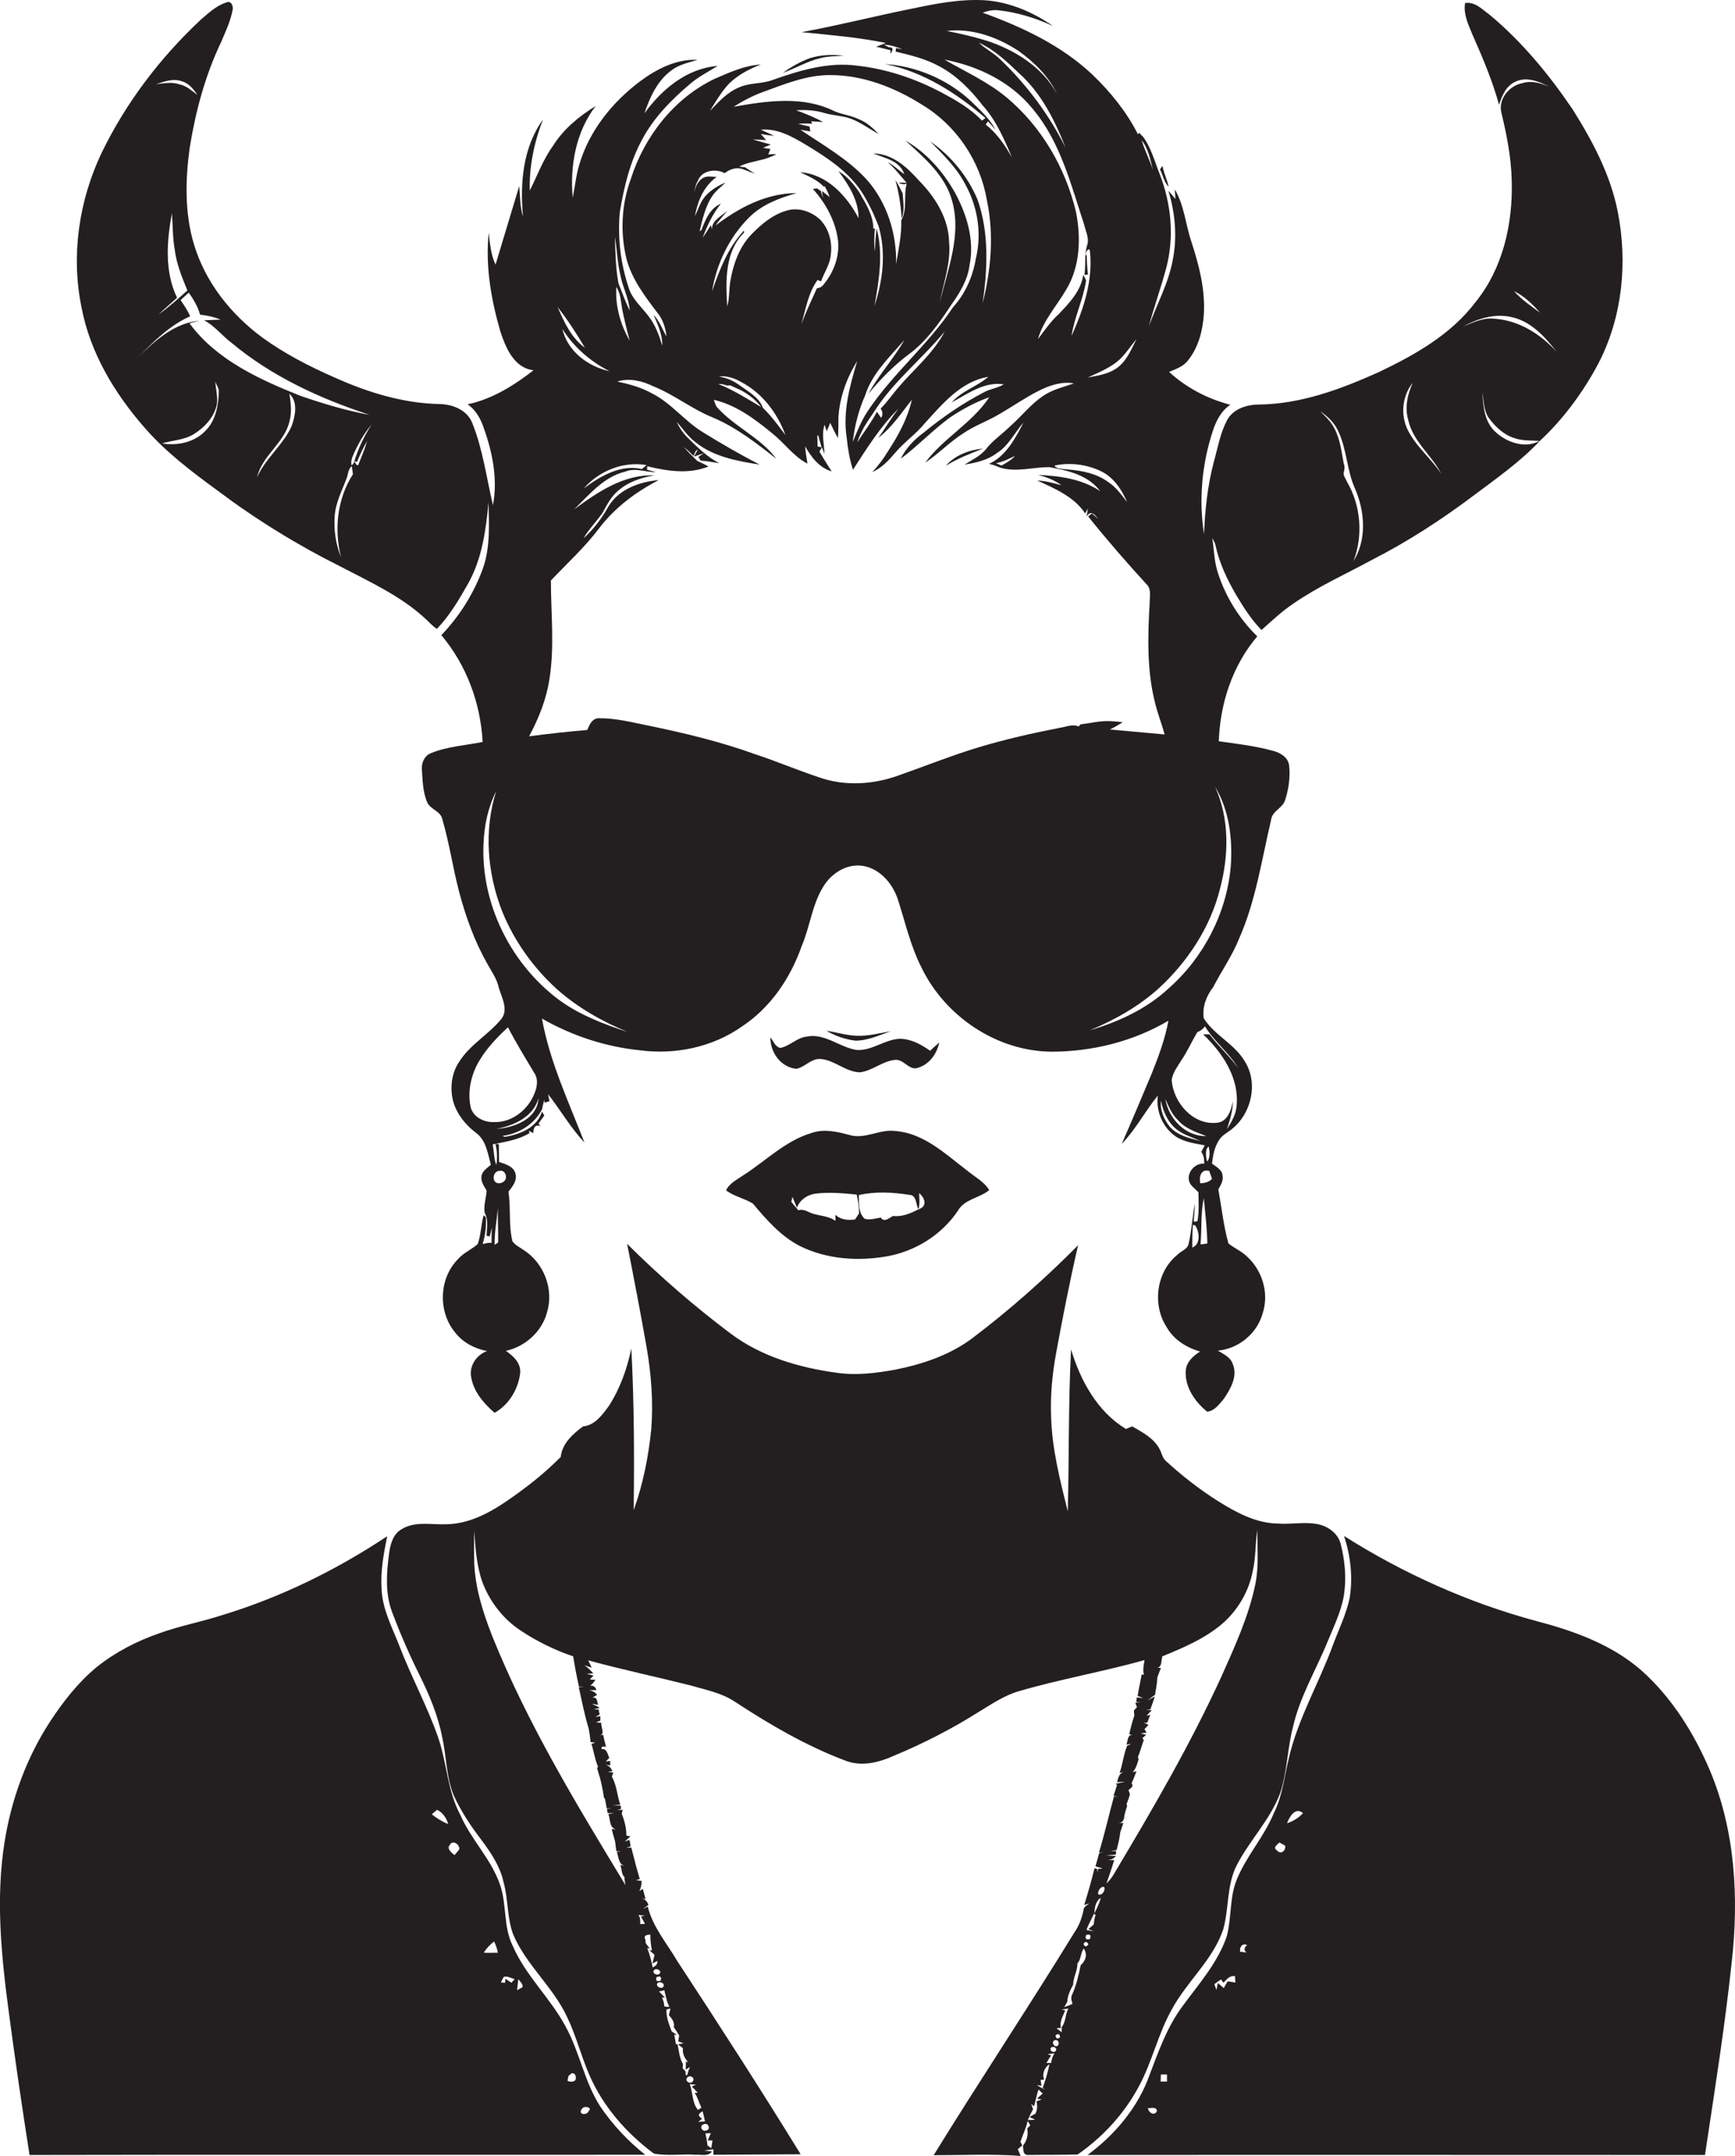 <?xml version="1.0" encoding="utf-8"?>
<!-- Generator: Adobe Illustrator 19.2.0, SVG Export Plug-In . SVG Version: 6.00 Build 0)  -->
<svg version="1.1" id="Layer_1" xmlns="http://www.w3.org/2000/svg" xmlns:xlink="http://www.w3.org/1999/xlink" x="0px" y="0px"
	 viewBox="0 0 739.8 918.8" enable-background="new 0 0 739.8 918.8" xml:space="preserve">
<g>
	<path fill="#231F20" d="M61.6,182.2c9,10.4,20.1,18.8,31.2,26.9c16.5,12.4,34.2,23.3,52.7,32.5c12.4,6.5,25.4,12.4,35.8,22
		c1.7,1.5,3.1,3.3,5,4.4c5.4-5.6,9.4-12.4,13.2-19.1c6-10.6,7.7-22.8,8.8-34.8c0.2,9.3,0.8,19-2.3,27.9c-3.8,10.7-10,20.5-17.8,28.7
		c10.7,12.7,16.7,28.9,17.6,45.5c-7.4,1.5-15.1,1.9-22.1,4.8c-2.8,1.1-4.1,4.3-3.8,7.1c0.3,4.6,0.4,9.4,2.2,13.7
		c1.3,3.2,5.8,3.8,6.5,7.3c3,10.2,4.5,20.8,7.2,31.1c2.8,10.5,6.5,20.8,11.8,30.2c1.9,3.5,4.3,6.7,5.1,10.6
		c1.3,4.3,4.4,9.7,0.7,13.7c-5.3,6.3-12.9,10.5-17.4,17.5c-3.5,5-4.3,11.5-2.7,17.4c1.6,5.4,5.3,9.9,9.8,13.3
		c4.2,3.1,4.9,8.8,6.2,13.5c-1.6,1.4-3.6,2.6-4,4.8c-0.4,2.3,1.1,4.3,2.2,6.2c-0.2,3.2-1.4,6.4-0.8,9.6c1.7,2.9,0.8,6.5,0.8,9.7
		c0.3,0.1,0.9,0.1,1.3,0.2c0.4-1.3,0.6-2.5,0.9-3.8c-0.1,2.2-0.1,4.4-0.1,6.6c-1.3-0.2-2.6,0.2-3.8,0.5c1.1-3.7,1.6-7.6,1.4-11.4
		c-0.2-0.2-0.7-0.7-1-0.9c-1.1,4-1.1,8.4-2.5,12.3c-2.6,2.3-6.1,3.7-8.4,6.4c-8.2,8.2-8.6,22.5-1.2,31.3c3.3,4.3,8.4,6.9,13.6,7.9
		c-4.3,1.5-7.4,5.8-6.9,10.4c0.8,6.5,5.3,11.8,10.1,15.9c6.1-3.4,10.1-10.1,10.9-16.9c0.4-4.3-2.9-7.3-6.1-9.5
		c8.3-1.8,15.5-8.3,17.6-16.6c2.9-9.7-1.4-20.8-9.9-26.3c-1.7-1.2-3.7-2.1-4.9-3.8c-1.7-6.9-0.6-14.1-1.7-21.1
		c1.7-2.2,3.8-4.7,3-7.7c-0.8-3.2-4.3-4.1-7-5c0-2.6-0.1-5.1-0.1-7.6l-1.4-0.1c0.6,3,0.9,6,0.3,9c-1-2.8-1-5.9-1.5-8.8
		c5.4-1.1,10.9-1.9,15.7-4.8l-0.3-1c0.6,0.3,1.3,0.7,1.9,1c0-2.2,0.7-3.8,3.1-3c-0.2-0.3-0.7-0.8-0.9-1c0.8-1.2,1.6-2.3,2.5-3.5
		c-0.3-0.6-0.7-1.1-1-1.7c-2.1,6.9-9.3,9.7-15.8,10.8c-0.4-0.1-0.8-0.3-1.1-0.4c7-0.9,13.6-4.9,16.9-11.3c0.3-1.4,0.6-2.8,1-4.1
		l0.1,1.2c0.5-0.1,1.6-0.4,2.1-0.6l-0.6-3c5.3,6.8,9.6,14.3,15.5,20.6c-6.7-17.3-14.8-34.4-18.1-52.8c12.8,7.3,27,12,41.7,13.5
		c15.1,2,31-1.3,43.5-10.1c12.2-8,20.7-20.6,25.5-34.2c3.7-8.6,4.5-18.4,9.8-26.3c3.7-5.5,10.5-9.4,17.3-7.8
		c7.2,1.7,12.2,8.2,14.2,14.9c3,9.4,5.2,19.1,9.7,28c10.1,21.1,32.4,36.1,56,36.1c17.2-0.1,34.5-4.4,49.4-13.2
		c-1.4,7.8-4.2,15.2-7.1,22.5c-4.2,10-8.4,20-12.8,30c6-6.2,10-14,15.4-20.6c-0.9,6.5,2,13.4,7.3,17.2c3.7,2.6,8.4,3.2,12.7,4
		c-0.5,0.9-1,1.9-1.5,2.8c1.1,1.5,1.3,3.2,1.3,5c-3.9-0.3-7.4,3.6-6.5,7.4c0.6,2.1,2.6,3.3,4,4.8c0.1,4.1,0.3,8.4-0.4,12.3l-0.7,0.2
		l-0.9,0c0.1-2.5,0.5-5.1,0.5-7.6c-1.1,5.7-1.4,11.5-2.7,17.2c-0.6,2.3-3.2,2.9-4.7,4.5c-9,7.2-10.9,21.2-4.7,30.8
		c3,5.4,8.5,8.8,14.3,10.5c-2.9,1.8-5.8,4.4-6.1,8.1c-0.5,6.9,3.9,13.3,9.1,17.5c3.1-0.2,5.2-3.2,7.1-5.4c2.9-4.3,6.1-9.7,3.8-15
		c-1-2.9-3.9-4.1-6.3-5.6c8.8-0.8,16.6-7.2,19-15.6c3-8.7,0-18.7-6.8-24.7c-2.3-2.2-5.3-3.4-7.7-5.4c-2.1-7.5-2.9-15.3-4.3-23
		c1-1.8,2.2-3.7,1.8-5.8c-0.1-2.6-2.7-3.8-4.5-5.2c0.4-3.4,1-6.8,2.8-9.7c1.3-2.4,3.9-3.5,5.9-5.2c8.1-6.6,11-19.2,5.5-28.3
		c-4.3-7.7-13.1-11.4-17.7-18.7c-0.8-4.7,1.1-9.6,4-13.3c3.6-7,8.2-13.5,11.1-20.8c7.1-16.1,9.6-33.6,13.6-50.5c0.4-3.8,5-5,6-8.5
		c1.5-4.7,2.2-9.7,1.7-14.6c-0.4-3.5-3.7-5.5-6.8-6.3c-7.6-2.1-15.4-3-23.2-4.1c0.5-16.1,5.9-32.4,16.4-44.7
		c-7.6-7.4-13.4-16.7-16.7-26.8c-1.7-4.9-1.7-10.1-2.5-15.1c0.4,0.9,1,1.7,1.3,2.7c1.6,7.8,5.1,15.1,9.1,21.9
		c3.1,5.2,6.4,10.3,10.6,14.6c4.5-4,8.8-8.1,13.8-11.4c10.6-7.3,22.3-12.5,33.5-18.6c15.3-7.8,29.7-17.2,43.4-27.5
		c9.6-7.2,19.6-14.2,27.9-23c10.1-9.4,18.5-20.8,25-33c10.3-19.8,12.6-43,8.3-64.8C686.7,74.4,679,60,670.5,46.5
		c-10-14.7-21.5-28.7-35.2-40.1c-3.2-2.3-6.3-5.8-10.6-5.1c-0.8,4.9,1.5,9.4,3.3,13.8c4.3,9.7,8.4,19.4,11.2,29.6
		c1.2-3.9,3-8.1,7-9.9c4.8-2.3,10.1,0,14.5,2.2c-3.6-1.5-7.5-2.8-11.4-1.6c-5.7,1-10.6,6.8-9.1,12.7c2.3,9.5,4.2,19.2,4.4,29.1
		c0.5,18.2-3.8,37.2-15.4,51.5c-10.4,13.8-25.8,22.5-41.1,29.8c-16.2,7.3-33.3,13.7-51.3,13.9c-5.2,0-11.2,1.9-13.7,6.9
		c-2.9,5.6-3.9,11.8-5.6,17.8c-2.6,10-3.7,20.2-4.1,30.5c-2.3-14.6-0.9-29.8,3.7-43.8c1.4-4.4,3.6-8.7,7.5-11.3
		c-9.6-2.5-18.7-7.2-26.1-14c2.8-1.2,5.9-2.2,7.9-4.7c4.5-5.5,6.4-12.6,6.9-19.6c0.7-10.6-2-21.1-5.3-31.2c-2.5-7.4-3-15.5-7.1-22.3
		c0.1,1,0.3,3.1,0.3,4.1c-0.7-0.9-2.2-2.6-3-3.5c2.9,9.4,3.8,19.6,1.9,29.3c-1.8,10-6.8,19-10.2,28.4c2.2-8.4,5.2-16.5,7.4-24.9
		c3.5-13.2,2.1-27.3-2.8-39.9c-2.2-5.5-3.8-11.7-7.4-16.3l-0.6-0.4l-0.5-0.9l-0.8,0.6c-4.8-9.5-11.6-17.9-19.3-25.3
		c-13.2-12.5-30-20.4-46.9-26.5c2.2-0.8,4.5-1.3,6.9-1c8,0.9,15.8,3.3,23.1,6.7c-8.6-6-18.7-10.3-29.2-11c-10.8-0.6-21.5,1.6-32,3.8
		c-15.4,3.1-30.6,7-46,9.8c12,1.2,24.1,2.2,35.9,4.6c-1.3,0.6-2.7,1.1-4.1,1.6c2.1,0.5,4.1,1,6.1,1.5l0,1.5c0.5-0.7,1.6-2.3,0.1-2.7
		l-0.9-0.1c-0.5-0.3-1.5-0.8-2-1.1c2.7,0.2,5.3,0.9,7.8,2l-2.7-0.5c0,0.4,0,1.1-0.1,1.5c6.4,1.5,12.9,3.1,18.7,6.3
		c7.3,3.9,13.3,10,18.3,16.5c5.8,6.4,9.3,14.5,12.6,22.3c-3-5.2-6.4-10.3-11.2-14c0.3-0.5,0.7-0.9,1-1.4c0.8,0.9,2.4,2.7,3.2,3.6
		c-2.6-4.9-6.8-8.6-10.7-12.4c-9.9-9.1-23-14.7-36.4-15.6c16.2,3.2,30.5,12.4,42.8,23c-0.5,0.4-1,0.7-1.5,1.1
		c-4.9-5.2-11.1-8.7-17.3-12c-11.1-5.9-23.3-10-35.8-11.4c-12.4-1.7-24.6,2-36.2,6.1c-4.5,1.7-9.5,1.1-13.9,3
		c-5.2,2-9,6.2-12.8,10.2c2.5-4,4.9-8.2,8.2-11.7c3.8-3.7,8.6-6.2,13.5-8.1c-7,0.4-13.4,3.4-19.7,6.1c-17.3,8.3-29.9,24.5-35.7,42.6
		c-4,10.8-4.6,22.8-1.9,34c2.3,8.8,7.9,16.1,13.3,23.2c2.3,2.8,3.4,6.4,3.8,10c-1.8-3.1-3-6.6-5.5-9.2c1.8,4.2,3.8,8.5,3.7,13.1
		c-1.3-4.3-2.9-8.6-5.6-12.2c-3-4.1-7.2-7.5-8.7-12.4c-3.5-10.4-4.8-21.5-3.8-32.4c1.8-10.6,4.3-21.3,9.5-30.8
		c4.9-9.3,12.4-16.9,20.4-23.7c3.6-3.1,7.8-5.2,11.8-7.7c-13,1-23.8,9.9-31.2,20.2c2.3-6.9,5.5-13.9,11.5-18.3
		c3.2-2.5,7.3-3.3,11.1-4.5c-9-0.4-17.4,3.9-24.4,9.1c-11.9,8.9-21.8,21.2-26,35.6c-1.4,4.6-1.8,9.3-2.8,14c-1.2-13.5,1.3-28,9.8-39
		c-7.2,4.4-13.8,9.9-18.3,17.1c-4.2,5.8-6.6,12.6-9.8,18.9c-0.3-10.3,1.9-20.7,5.6-30.2c-8.6,11.9-9.8,27.2-8.5,41.3
		c-1.3-4.2-1.2-8.7-1.6-13c-3.4,11.1-6.7,22.3-10.1,33.5c-2-4.3-2.4-9-2.9-13.6c-1.5,14.1,1,28.4,4.9,41.9c2.3,7,5.8,15.7,14.2,16.7
		c-8.4,6.5-17.6,12.3-28.1,14.5c3.4,2.4,5.5,6,6.8,9.9c3.8,10.5,6.1,22,4,33.1c-2.8-11.8-4.3-23.9-8.9-35.2
		c-2.2-5.4-8.3-7.8-13.8-7.9c-15.6-0.3-30.8-5-45-11.4c-10.7-4.7-21.2-10.1-30.7-17c-13.4-9.9-24.3-23.6-29.1-39.7
		c-4-13.3-3.7-27.5-1.8-41.2c2.5-15.5,6.6-30.8,13.4-45c1.9-4.5,4-8.9,4.9-13.7c0.4-1.6-0.7-4.2-2.8-3.1c-4.2,1.3-7.5,4.5-10.8,7.3
		C68.4,24.5,53.7,43.7,43.3,65.2c-9.7,20.4-13.1,43.8-8.5,66C38.5,150.4,48.8,167.6,61.6,182.2z M212.4,529.5
		c-0.4,0.3-1.1,0.8-1.5,1c-0.1-5.2,0.9-10.3,1.4-15.5C212.2,519.8,212.5,524.7,212.4,529.5z M213.3,499c1.2-0.4,2.4,1.1,2.4,2.2
		c0.6,2.6-3.6,4.3-4.9,2C209.9,501.3,211.1,498.8,213.3,499z M508.4,531.7c-0.1-3.2,0.1-6.5,0.2-9.7c0.3,0.1,0.9,0.2,1.1,0.3
		C511.4,525,512.1,530.1,508.4,531.7z M637.8,184.2c-4.8-4.2-5.4-11-5.7-16.9c0.6,3.6,0.5,7.6,2.7,10.8c2.8,3.8,6.4,7.2,10.9,8.6
		c3.4,1.2,7.1,1,10.7,1.2C650.4,191.3,642.6,188.6,637.8,184.2z M656.7,133.3c-3.9-2.9-7.9-5.6-11.1-9.2
		C650,126.2,653.5,129.7,656.7,133.3z M643.8,135c8.6,1.5,14.9,8.4,20,15c-6.9-7.7-16.5-13.7-27.1-14.2c-4.5-0.4-8.7,1.7-12.8,3.3
		C630,135.9,636.9,133.6,643.8,135z M602.4,163.1c-2.3,5-3.5,10.7-1.9,16c2,9.1,10,14.9,14.1,22.9c-4.4-6.7-11-11.8-14.5-19.1
		C597.1,176.5,598,168.6,602.4,163.1z M570.4,183.3c3.9,7.8,3.8,16.9,7.3,24.8c4.3,9.7,5.2,21.8-0.6,31.1
		c4.2-10.9,3.2-23.7-2.7-33.8c-0.5-1.3-1.8-2.7-1.4-4.2c0.3-1.2,0.5-2.4,0-3.5c-1-5.1-1.5-10.4-4-15.1c-1.4-2.9-3.8-5.1-6.1-7.4
		C566,177.4,568.8,180,570.4,183.3z M200.8,472.3c-1.4-5.9-0.4-12.2,2.2-17.7c3.2-6.5,8.3-11.9,13.6-16.8
		c3.4,6.6,7.3,12.9,11.1,19.3c1.9,2.6,1.4,6.1,0.2,8.9c-2.7,6.9-9.5,12.4-17.1,12.2C206.7,478.4,202.2,476.4,200.8,472.3z
		 M211.7,481.1c7.4-1.4,15.8-5.1,17.9-13.1C229.2,476.9,219.3,480.6,211.7,481.1z M498.8,480.2c-2.5-3.1-4.2-7.1-3.8-11.1
		c1,4.6,2.9,9.2,6.7,12.2c3,2.4,6.7,3.4,10.1,4.9C507.1,485.1,502.1,483.9,498.8,480.2z M496.9,468.3c1.4,3.3,2.8,6.7,5.5,9.2
		c3.1,3.6,7.8,5,12,6.7C505.4,484.3,498.3,476.8,496.9,468.3z M515.4,488.6c0.4,1.9,0.7,5-0.7,6.4
		C514.2,493.2,513.7,489.7,515.4,488.6z M511.9,530.3c0.6-6.6,0-13.2,1.4-19.7c0.6,6.4,1.4,12.9,1.5,19.3
		C514.1,530.1,512.6,530.3,511.9,530.3z M511.8,504.3c-0.6-2.7,0.2-6.2,3.8-5.3c0.4,1.1,0.8,2.3,1.2,3.4
		C515.5,503.8,513.7,504.2,511.8,504.3z M513.8,437.4c3.9,6.5,10.2,11.2,14.1,17.7c-3.7-5.1-8.4-9.3-12.2-14.3c-0.7,0-2,0-2.7,0
		c8.2,7.8,15.4,18.5,14.3,30.3c-0.2,3.8-2.2,7-4.1,10.1c1.2-3.9,2.5-7.8,2.5-11.9c-0.7,3.8-2.3,8.9-6.9,9.2
		c-10.2,1.1-18.6-8.8-19.2-18.3c0.5-3.1,2.5-5.7,4.1-8.3c2.6-3.8,4.5-8.1,6.8-12C511.8,439.4,512.9,438.6,513.8,437.4z M520.2,378.8
		c3.8-14.2,4.1-29.9-2.1-43.5c6.1,10.1,7.5,22.3,6.7,33.8c-1.7,20-11.6,39.1-26.7,52.3c-9.4,8.7-21.3,14.1-33.4,17.7
		c10.6-4.4,20.7-10.1,29.3-17.8C506.3,410,516.1,395.3,520.2,378.8z M491.6,72.4c-1.4-4.3-3.5-8.3-4.8-12.6
		C489.6,63.2,490.5,68.1,491.6,72.4z M477.1,153.5c2.9-2.7,5-6,7.5-9c-2.3,4.6-4.3,9.6-8.7,12.6c-3.6,2.4-8,3-12.1,3.8
		C468.3,158.8,473.2,156.9,477.1,153.5z M480.6,214c-2.4-3.1-4.7-6.4-8.1-8.6c-4.9-3.6-11-4.8-16.9-5.3c-1.9-0.3-4,0-5.7-1.2
		l-0.2-0.5c6.5-1.4,13.5-0.5,19.5,2.3C474.7,203.2,478.3,208.6,480.6,214z M434.3,21.7c6.7,4.8,12.8,10.8,16.4,18.3
		c-6.2-11.4-17.8-18.6-29.8-22.6c-5.6-1.7-11.4-3.1-17.2-4.2C414.4,11.9,425.3,15.8,434.3,21.7z M454.4,63
		c-7-14-16.5-26.8-27.8-37.6c-2.8-2.8-6.4-4.5-9.2-7.2c6.6,3,12,8.1,17.2,13.1C444.1,39.8,449.8,51.4,454.4,63z M429.3,41.6
		c-8-6.7-17.6-11-26.6-16.2c14.2,2.7,28,9.3,37.3,20.6c12.1,14.1,16.6,32.6,22.3,49.8c0.6,2.7,2.1,5.5,1.4,8.3
		c-1.5,4.2-0.6,8.7-1.3,13c0.4,0,1.1,0,1.5-0.1c-0.3-2.7-0.5-5.3-0.5-8c-1.3-0.5,0.7-3.9,1.3-2.3c1.5,12.7-2.7,25.1-7.8,36.5
		c1.2-8.1,5-15.5,6.2-23.6c-0.3-0.9-0.8-1.7-1.2-2.5c-0.9,6.8-5.9,12-10.5,16.8c-3.4,3.1-6,6.9-8.8,10.6c2.2-7.8,7.8-13.9,11.8-20.7
		c6.2-9.9,6.6-22.4,4.4-33.5C454.3,71.5,444.1,54,429.3,41.6z M325.6,39.1c9.1-3.3,18.3-7.1,28.1-7.1c14-0.1,27.7,5.2,39.4,12.6
		c14.6,8.7,24.9,24,27.7,40.7c3.1,14.5,1.8,29.6-1.8,43.9c2.1-14.6,2.8-30.1-2.2-44.2c-4.2-9.9-11.3-18.6-20.1-24.7
		c5.4,5.6,11.2,11.1,14.8,18.1c5.4,9.6,7.2,21.1,4.6,31.8c-1.3,7.7-4.5,15-9.8,20.8c-10.6,16.1-25.9,28.4-36.5,44.5
		c-2.6,4-4.4,8.5-6.2,12.9c0.8-6.8,2.5-13.6,5.3-19.9c3-9.4,10.4-16.3,16.7-23.6c-4.5,8-10.9,14.8-15.3,22.9
		c5.1-6.2,10.8-12,17.2-16.8c7.5-5.5,12.9-13.2,18-20.9c3.6-5.1,7.1-10.6,7.9-17c2.2-10.7-1.1-21.6-6.2-31c-5.1-9-12.1-17-21.1-22.2
		c7.9,7.3,17,14.8,19.9,25.8c4.1,14.6-2,29.3-5.3,43.4c1.6-8.6,4.8-17,4-25.9c-0.2-10.2-6-19.3-12.9-26.3
		c-5.1-5.7-11.3-11.4-19.4-11.5c4.9,2,11.3,3.1,13.2,8.8c-2.5-1.6-4.5-3.9-7.2-5.1c3.2,2.5,5.5,5.9,8.2,8.8c-0.9,0-2.6-0.1-3.4-0.1
		c1,0.7,2.2,0.9,3.4,0.5c-1.4,5.1,0.4,10.8-2.3,15.6c0.2,6.3-1.2,12.4-2.2,18.6c0.3-12.8-3.8-25.9-12.2-35.6
		c-8.1-9-18.7-14.9-28.6-21.6c1,0.2,3.1,0.5,4.2,0.7l-0.3-2.1c-1.7-0.3-3.3-0.7-4.9-1.2c2-0.1,4-0.1,6,0l-0.4-1
		c1.7,0.1,3.4,0.2,5.1,0.3c-3.7-2-7.6-3.6-11.5-5c4.1-0.3,8.2,0,12.2,1.2c3.8,1.1,7.8,1.1,11.4,2.5c4.1,1.6,7.7,4.3,11.5,6.4
		c-2.4-2.6-5.1-5-8.4-6.3c-3.3-1.6-7.1-2-10.4-3.4c-13.3-6.7-28.9-4.4-43-1.9C316.9,42.9,321.2,40.7,325.6,39.1z M375.7,178.1
		c-0.6-0.9-1.2-1.8-1.8-2.6c-2.4,4.6-5.6,8.6-8.3,13c0.6-2.3,1.8-4.5,2.9-6.6c1.3-2.1,2.6-4.1,4-6.1c8.2-13.1,20.6-22.7,30.3-34.5
		c-4.8,9.3-13.2,16.1-19.9,24c-2.5,2.9-4.6,6.1-7.4,8.8C376.3,175.2,376.6,176.8,375.7,178.1z M297.6,77c1.6-4.4,7.6-5.3,11.4-3.2
		c2.2-1.7,4.8-2.6,7.5-1.8c1.8,0.7,3.7,1.4,5.5,2.1c-1.4-0.9-2.9-1.8-4.3-2.8c-0.6-0.1-1.8-0.2-2.5-0.3c2.8-1.5,6-2,9.1-2.8
		c2.4-0.5,4.7-1.4,6.8-2.5c-0.9,0-2.6,0-3.5,0.1c0.2-0.6,0.7-1.7,0.9-2.3c-0.8-0.1-2.4-0.4-3.2-0.5l0.8-0.3c0.2-0.1,0.3-0.1,0.4-0.2
		c0.6-0.2,1.6-0.7,2.2-0.9c-2.6-0.7-5.2-1.4-7.7-2.2c1.9,0.1,3.8,0.2,5.7,0.3c-0.6-0.7-1.7-1.9-2.3-2.6c1.8,0.3,3.7,0.6,5.6,0.8
		c-1.8-1-3.8-1.8-5.6-2.6c6.9-0.7,13.2,2.8,18.9,6.2c9.3,5.6,18.9,11.8,24.7,21.2c2.1,3.5,3.9,7,5.4,10.7c0.4,1,0.8,1.9,1.2,2.9
		c3.3,11.1,1.9,23.1-1.7,34c1.9-10.8,3.8-22.2,0.9-32.9c-0.5,3.3-0.6,6.6-0.8,9.9c-0.3-3.3-0.3-6.7,0.1-10l-0.7,0.2
		c0-5.7-3.2-10.6-5.9-15.4c-2.4-3.6-5.3-7-9-9.2c4.4,5.9,8.6,12.5,8.6,20.1c-5-9.5-13.5-18.8-24.9-19.6c3.5,1.7,7.2,3.2,10,6.1
		l0.5-0.1c0.8,1.5,1.5,3,2.1,4.6c-0.8-0.7-2.5-1.9-3.3-2.6l0.4,3c-0.3-1-0.6-2-0.9-3c-0.4-0.3-1.2-0.8-1.6-1.1
		c-0.4,0-1.3,0.2-1.8,0.2c5.5,6.1,9.6,13.6,10.7,21.8c0.8,6.7-1.7,13.6-6,18.8c-0.7,1.1-1.8,1.6-3,1.8c-2.3,5-4.6,10-6.6,15.2
		c1.9-6.4,2.9-13.2,6.9-18.8c0.4,0.2,1.2,0.5,1.5,0.6c1.4-3.9,4-7.5,4.2-11.8c0.6-5.1-0.9-10.6-4.5-14.4c-3.8-3.6-9.4-5.5-14.5-3.9
		c-5.9,1.7-10.7,5.8-14.9,10.1c-5.2,5.4-7.8,12.8-9,20c-0.6,3.5-0.3,7.2-1.3,10.7c-0.7-10.8-1.1-23.3,7.2-31.5
		c0-0.2-0.1-0.6-0.1-0.8c-6.8,7.2-10.4,16.7-13.6,25.9c1.9-11.7,7.3-23,15.7-31.4c5.5-5.6,13-8.4,20.4-10.5
		c-12.9,0-24.6,6.2-34.6,13.8c1.5-2.3,3.4-4.2,5.1-6.3c-2.5,2.3-7.2,4.4-6.5,8.2c-0.2-0.7-0.4-1.5-0.6-2c-1.1,1.8-2.3,3.6-3.5,5.3
		c2-5.2,4.3-10.2,7.8-14.5c-4.7,2-6.6,6.8-8.3,11.2l-0.8,0.6c1.3-5.4,2.5-11,5.8-15.6c1.5-2,3.5-3.5,5.3-5.2c-3,1.2-5.8,2.9-8.1,5.2
		c-2.5,2.5-3.5,6-5,9.2c1.1-6.4,3.8-12.9,9.3-16.8c-2,0-4.4-0.7-6.2,0.7c-3.5,2.4-3.5,7.1-3.8,10.9C296.2,83.7,295.7,80.1,297.6,77z
		 M350.3,190.6c-0.4-0.1-1.3-0.2-1.7-0.3c0-1.6-0.1-3.2-0.1-4.7c0.1,0,0.3,0,0.4,0C349.4,187.2,349.8,188.9,350.3,190.6z
		 M315.8,164.5c-2.3-1.7-4.9-3.1-7.7-3.7l-1.5-0.4c3.4-0.3,6.7,0.8,9.6,2.5c8.9,4.7,15.3,13.2,18.7,22.5c-3-4-6-8.1-9.6-11.6
		C323.7,169.4,319.4,167.1,315.8,164.5z M324.6,173.5c-6-3.6-11.9-7.3-18.4-9.9c0.4,0,1.2,0.1,1.6,0.1c0.6,0.1,1.7,0.4,2.2,0.6
		c0.3,0,1,0,1.3-0.1c1.5,0.7,3,1.4,4.6,2.1C319.3,168.1,322.3,170.5,324.6,173.5z M264.5,117.1c0.9,5.2,3.7,10,4,15.3
		c-1.8-3.8-3.3-7.8-4.8-11.7c-1.2-6.5-1.3-13.1-1.5-19.7C263.1,106.3,263.2,111.8,264.5,117.1z M268.5,145.2
		c-4-6.9-6.2-14.9-5.7-22.9c1.9,2.8,1.9,6.3,2.5,9.5C266.2,136.2,267.3,140.7,268.5,145.2z M275.7,198.2c-0.7,0.6-1.3,1.1-2,1.7
		c-9-2.1-17.8,3-24.8,8.3C255.4,200.7,265.7,196.5,275.7,198.2z M239.8,140.2c4.8,7.7,12,13.9,20.1,18
		C250.7,156.2,242,149.7,239.8,140.2z M249.4,148.2c-5.8-4.2-8.9-11-11.6-17.3C242,136.3,245.9,142.2,249.4,148.2z M234.3,289.3
		c2.2-13.9,0.6-28,0.6-41.9c7-7.4,14.5-14.2,20.6-22.3c6.7-8.8,15.7-15.5,25.4-20.5c-8.2,0.7-17.1,3.9-21.5,11.3
		c-2.8,5-6.3,9.7-10.6,13.5c2.3-3.9,5.5-7.1,8.1-10.8c1.9-3.4,3.6-6.9,6.6-9.4c4.3-3.8,9.9-5.7,15.5-6.6c-13-0.5-24.2,7.1-34.2,14.5
		c6.5-6.3,12.6-13.9,21.8-16.1c4.3-1.8,8.7,0.3,13.1,0.2c-1.3-0.4-2.5-0.6-3.8-1c0-0.4,0.1-1.2,0.1-1.5c8.5,2.1,17.8,3.5,26.1,0.1
		c-1.6-0.9-3.2-1.6-4.8-2.4c-1.9-1.9-4-3.8-5.7-5.9c1.5,1.2,2.8,2.5,4.1,3.8c0.2-0.5,0.7-1.5,0.9-2c0.2-0.2,0.7-0.6,1-0.8l-1.7,3.1
		l4.2-1.4c-0.6,0.4-1.7,1.1-2.3,1.5c0.3,0.5,0.6,1.1,1,1.6c2.7,0.2,5.3,0.7,7.9,1.1c-5.1-2.6-9.2-6.7-13.2-10.6
		c-2.1-2-3.8-4.4-4.9-7c2.6,3,4.8,6.3,8,8.7c7.7,6.2,17.8,8,27.3,9.5c-8.3-4.3-16.3-8.9-24.2-13.8c-7.9-4.8-13.6-12.6-22-16.7
		c-4.5-2.5-9.5-3.8-14.5-4.9c5.2-1.6,10.6-0.3,15.3,2c9,3.6,16.6,9.8,25.6,13.4c9.9,4.2,18.5,10.9,26.9,17.5
		c-6.8-9.1-17.9-13.6-25.4-22.1c-0.5-0.9-0.9-1.9-1.2-3c9.5,2.2,17.5,8.2,24.9,14.3c5.2,4.1,9,9.8,15,12.9c-0.4-2.5-0.8-4.9-1-7.4
		c2.6,4.6,6,9.1,11.3,10.7c-1.8-2.8-3.5-5.6-5.2-8.4c0.3-0.6,0.7-1.3,1.1-1.9l1,2.9c0-4.2-1.3-8.4,0.1-12.5c0.2,0.7,0.7,2.1,0.9,2.8
		c0.4-0.9,1.2-2.7,1.5-3.6c1,2.2,2.1,4.4,3.3,6.5c0.2-2.9,0.2-5.9,0.2-8.8c0.5-8.5,3.5-16.8,8-24c-3.1,10.4-6.2,21.4-4.5,32.4
		c0.5,4.7,1.2,9.4,2.7,13.9c5.9-9.1,11.7-18.5,19.5-26.1c-3.2,4-5.7,8.4-8.7,12.5c5.8-4.4,9.8-10.6,14.3-16.2
		c-1.8,7.9-5.7,15.1-10.1,21.8c-1.9,3.2-4.2,6.3-6.8,9c3.9-1.7,6.9-4.8,9.6-8c3.9-4.7,9.1-8.2,12.9-12.9c7.5-8.2,15.4-17.8,27-19.7
		c-4.8,4.2-11.4,6-15.6,10.9c6.9-3.7,13.9-9,22.2-7.7c-2.6,1.6-5.8,1.9-8.5,3.4c-9.2,4.8-17.8,10.7-25.8,17.3c-4,2.9-7.5,6.6-9.6,11
		c7.3-5.5,13.6-12.2,21-17.6c5.2-3.5,10.8-6.5,16.7-8.6c-7.3,11.1-19.5,17.3-27.3,27.9c5.8-3.9,10.6-9,16.5-12.7
		c4.3-2.9,9.2-4.7,13.7-7.2c6.2-3.5,12-7.6,18.3-10.8c4.6-2.3,9.7-4,14.9-3.1c-4.6,1.6-9.5,2.7-13.5,5.6c-5.1,3.5-8.9,8.5-13.5,12.5
		c-3.5,3.5-7.8,6.3-10.8,10.3c-2.4,2.7-5.8,4.3-8.8,6.2c4.9-0.8,9.9-1.9,13.9-5c4.9-3.1,7.4-8.6,11.2-12.9
		c-3.5,6.8-7.5,14.3-14.7,17.6c1.7,0.3,3.3,1,4.8,1.6c6.9,2.1,14.1-0.3,21-0.2c7.9,1.4,16.5,3.4,21.6,10.2
		c-7.8-5.2-17.3-6.5-26.5-6.9c3.6,0.9,7,2.2,10,4.4c-3.4-0.9-6.8-1.9-10.3-2c7.5,3.4,15.8,7,20.4,14c0.4-0.7,0.8-1.4,1.2-2.1
		l-0.6,3.4c2-3,3.6-0.6,5,1.1c-0.9-0.8-1.8-1.6-2.7-2.4c-0.5,0.4-1.1,0.9-1.6,1.3c7.9,9.9,16.2,19.4,24.7,28.7
		c2.4,2.1,1.5,5.5,1.5,8.3c-0.8,14-1.2,28.3,2.2,42c1.1,4.7,2.9,9.2,4.2,13.9c-7.8-0.7-15.5-1.4-23.3-2.1l1.3-0.7
		c1.4-0.7,2.8-1.6,4.1-2.4c-2.4-0.3-4.7-0.5-7.1-0.5c-2.2,0.1-4.5,0.4-6.7,0.8c-1.4,0.2-2.7,0.4-4.1,0.6c-0.2,0.2-0.7,0.7-0.9,0.9
		c-2.5-1.1-5.1,0.1-7.6,0.5c-11.9,2.3-23.8,5-35.4,8.5c-11.5,3.5-22.7,8-34.1,12c-10.7,3.8-22.7,4.5-33.5,0.7
		c-9.1-3-18-6.8-27.1-9.8c-14.9-5.4-30.4-9.1-45.9-12.3c-7-1.4-13.9-3.2-21.1-3.1c-2.8,0.1-3.9,2.9-4.8,5
		c-8.3,0.7-16.5,1.6-24.8,2.7C229.8,306,233,297.9,234.3,289.3z M432.8,194.3c-1.6,1.8-3.7,3-5.8,4.1c-0.8-0.3-1.6-0.7-2.3-1
		C427.6,196.9,430.2,195.5,432.8,194.3z M211.6,337.1c-5.4,16.8-3.8,35.3,2.6,51.5c5.1,12.5,13.2,23.8,23.2,32.9
		c8.9,7.9,19.3,13.8,30.2,18.3c-10.1-3.3-20.3-7.2-29-13.5c-22.1-16.3-35.3-44.6-32-72C207.3,348.3,208.9,342.5,211.6,337.1z
		 M87.4,183.8c-4.7,4.8-11.8,6.2-18.3,5.2c4.4-1.4,9.3-1.4,13.4-3.9c4.7-2.9,8.9-7.3,10-12.9c0.4-3.2-0.5-6.4-0.7-9.6
		c0.4,1.3,1.3,2.5,1.5,3.8C93.2,172.5,92.1,179.3,87.4,183.8z M124.3,181.7c-3.6,8-11.1,13.6-14.7,21.7c2.2-9.4,11.9-14.7,13.9-24.1
		c1-3.8,0.5-7.7-0.1-11.5C127.2,171.4,125.9,177.3,124.3,181.7z M145.4,237.4c-2.2-5.4-3.1-11.4-2.7-17.2c0.3-5.7,3-10.8,5-16.1
		c0.8-1.8,0.6-4.1,2.3-5.4c0.1,0.8,0.4,2.5,0.5,3.4C143.8,212.4,142.4,225.6,145.4,237.4z M152.2,196.9c1.3-3.1,2.7-6.2,4.4-9
		c-1.1,3.5-2.5,7-3.9,10.4c-0.2-0.1-0.6-0.2-0.8-0.3c-0.2-0.4-0.6-1.1-0.8-1.5c-0.1,0.8-0.5,1.4-1.2,1.8c-0.3-1.4,0-2.8,0.6-4.1
		c2-4.7,4.6-9.3,7.9-13.2c-3.1,4.8-5.6,10-7.3,15.5L152.2,196.9z M79.9,123.8c-4,3.6-8,7.1-12.3,10.3c2.5-2.5,5.3-4.8,7.9-7.2
		c-5.4-11.2-4.4-24.1-2.2-36c0.4,5.1,0.3,10.3,1.2,15.4C75.2,112.4,77.6,118.1,79.9,123.8z M77.4,34.6c3,0.8,5.1,3.3,6.7,5.8
		c-2.3-1.7-4.5-3.8-7.4-4.4c-3.3-1.2-6.8-0.5-10.2-0.1C70,34.8,73.8,33.3,77.4,34.6z M81.1,134.8c-1.1-2.5-2.6-4.7-4.1-6.9
		c1.2-1.1,2.3-2.1,3.5-3.2c2,2.9,3.9,6,4.8,9.4c3,0.3,6,1,8.8,2.1c-2.4,0.1-4.7,0.2-7.1,0.3c4.5,2.3,7.6,6.5,11.6,9.5
		c17.2,14.4,37.9,23.9,59,30.8c-10-1.8-19.9-4.8-29.5-8.1c-17.5-7-35.8-15.3-47.3-30.9c1.4-0.4,2.8-0.8,4.3-1.1
		c-10.6,0.8-18.9,8.4-26.2,15.5C65.6,145.5,72.4,138.6,81.1,134.8z"/>
	<path fill="#231F20" d="M345.3,24.8c-4.1,1.5-7.9,3.7-11.5,6.2c5.4-1.8,10.3-4.9,15.9-6.2c3.3-0.9,6.8-0.8,10.1-1.1
		C355,23.2,350,23.3,345.3,24.8z"/>
	<path fill="#231F20" d="M384.9,82.4c-1-1.9-1.9-3.9-3.1-5.6c1.5,5.3,2.3,10.8,2.7,16.3C385.8,89.6,385.1,85.9,384.9,82.4z"/>
	<path fill="#231F20" d="M403.3,198.5c5-3.1,10.4-5.2,15.8-7.3C413.3,191.7,407.2,194,403.3,198.5z"/>
	<path fill="#231F20" d="M364.9,441.4c-4.2-0.2-8.3-1.5-12.5-2.1c3.8,2.2,8,3.7,12.4,4.2c5.3,0,10.2-2.4,15.1-4
		C374.9,440.3,370,441.7,364.9,441.4z"/>
	<path fill="#231F20" d="M343.8,441.8c-4.1,0.5-7,4-11.1,4.8c-2.2-0.5-2.9-2.9-4.2-4.5c-0.1,6.4,4.4,12.7,11,13.4
		c3.6-0.6,6.2-4.3,10.1-4.2c6.1,0.3,10.8,5.5,17,5.7c5.4-0.6,9.6-4.8,15.1-5.3c3.7-0.4,6.1,4.9,9.9,3.3c4.8-1.5,7.9-6,8.9-10.7
		c-1.3,1.1-2.6,2.3-3.9,3.5c-3.8-2.7-8.2-5.1-13-5.1c-6.3,0.3-11.6,5-18,4.8C358.2,446.6,351.8,440.1,343.8,441.8z"/>
	<path fill="#231F20" d="M309.6,507.3c3.4,2.6,7.8,3.4,11.4,5.6c5.8,6.9,11.9,13.9,20,18.1c11.5,5.7,24.8,6.6,37.3,4.4
		c12.2-2.2,23.4-9.3,30.2-19.5c2.8-4.9,9.2-5.3,13.3-8.7c-2.2-3.7-6.3-5.7-9.5-8.4c-9.2-7-18.4-15.9-30.6-16.8
		c-6.6-0.9-12.9,3.7-19.5,1.7c-5.2-1.4-10.7-2.7-16-0.9c-11.1,3.2-19.5,11.8-29,17.9C314.5,502.6,311,504.2,309.6,507.3z
		 M391.9,508.5c1.8,1.3,3.4,4.3,1.3,6.1c-0.5,0.3-1.1,0.6-1.6,0.9C392.3,513.2,392,510.8,391.9,508.5z M387.7,509.2
		c3.2,0.1,2.8,4.2,3.9,6.2c-3.3,1.7-7,3.3-10.8,2.8c-1.6,0.8-3.8,3-5.2,0.7c-2.3,0.3-4.6,1.2-6.9,0.5c-2.8-2.5-2.4-6.7-2.5-10.1
		C373.2,507.7,380.6,508.1,387.7,509.2z M337.9,510.1c0.6,1.5,1.3,3.1,1.9,4.6c1.3-3.4,4.4-5.5,7.9-6c5.8-0.7,11.8-0.2,17.6,0.4
		c0.6,2.6,1,5.3,1,8c-0.4,0.7-1.3,1.9-1.7,2.6c-3,0.4-6.1,0.2-8.4-2c0,0.7,0,2,0.1,2.6c-2.9-2-6.4-2.1-9.5-3
		c-2.1-0.6-4.1-2.3-6.4-1.5c-1-1.2-2-2.4-3-3.6C337.6,511.5,337.7,510.8,337.9,510.1z"/>
	<path fill="#231F20" d="M485.6,889.2c5.7-10.5,8.2-22.5,14.1-32.9c6.4-11.9,17.5-21,21.9-34.1c2.5-9,1.4-18.9,5.8-27.4
		c5.5-10.6,14.3-19.4,18.5-30.7c3-9.1,3-18.8,5.4-28c2.9-12.9,9.8-24.3,14.8-36.5c2.6-6.4,5.7-12.6,6.9-19.5
		c1.2-7.3,0.5-14.9-1.3-22c-1.2-4.9-5.9-8-10.7-8.7c-5.3-0.8-10.7,0.3-16.1-0.1c-9.4-0.1-17.9-4.8-25.6-9.6
		c-7.9-5-15.2-10.7-22.1-17c-1.6-1.3-1.8-3.5-2.8-5.2c-2.4-4.6-7.3-7.1-11.6-9.6c-0.9,0.3-1.8,0.7-2.7,1.1
		c-12.2-7.4-19.4-20.6-23.4-33.9c-1.2,23-0.8,46-1.4,69c-3.3-13.2-6.7-26.5-7.1-40.1c-0.4-9.3,0.5-18.6,2.2-27.7
		c2.8-15.3,5.8-30.5,9.3-45.6c-14.2,14.3-29.3,27.7-45.5,39.9c-9.5,7-20.9,10.8-32.4,13.1c-8.3,1.5-16.8,2.6-25.3,1.3
		c-15.9-2.2-32-6.9-45-16.7c-15.6-11.7-30.3-24.5-44.1-38.2c2.9,14.6,5.7,29.3,8.3,44c2,11.5,2.9,23.3,2,35
		c-1.2,11.7-3.5,23.4-7.5,34.5c0.3-23,0.2-46-1-68.9c-1.8,8.6-4.8,17.1-9.6,24.5c-2.8,3.8-5.9,8.2-11,8.7c-4.3,3.2-8.9,7.2-9.5,13
		c-7.1,7.2-15.2,13.5-23.6,19.2c-7.4,5-15.8,9.3-25,9.5c-6.5,0.3-13.6-1.5-19.4,2.2c-3.6,2.1-4.7,6.5-5.2,10.3
		c-1.1,8.2-1.7,16.8,1.2,24.7c3.5,9.3,7.4,18.3,11.8,27.1c4.1,8.3,7.8,17,9.6,26.2c1.9,8.3,1.7,17,4.9,24.9
		c3.1,6.9,7.4,13.3,12,19.3c4,5.4,7.9,11.2,9.3,17.8c2.1,7.4,1.4,15.3,4.2,22.5c5.6,13,17.1,22.3,23,35.2c3.8,7.9,5.9,16.5,9.4,24.5
		c5.8,13.4,15.8,24.8,27.5,33.5c5.8,1.1,11.9,0.1,17.8,0.5c2.3-0.2,5.4,0.9,7-1.4c-0.8-0.1-2.5-0.3-3.3-0.4c1.3-0.2,2.6-0.4,3.9-0.5
		c0,0.6,0,1.8,0,2.3c12.4-0.1,24.8-0.1,37.2-0.2c-17.1-27.8-34.8-55.2-52.7-82.5c-4.4-7.5-10.4-14.4-12.5-23.1c-0.5,0.3-1.5,0.8-2,1
		c0.6-0.4,1.8-1.3,2.3-1.7c-0.6-1.9-2.2-2.8-4-3.4c0.7,0.3,2.1,0.8,2.8,1c-0.3-1.1-0.9-3.3-1.2-4.4c-0.4,0.2-1.1,0.7-1.5,0.9
		c0.7-1.3,1-2.8,1-4.3c-0.6-0.1-1.8-0.2-2.4-0.3l1.6-0.5c-0.5-1.9-1.1-3.7-1.6-5.6c-0.6-2.6-1.4-5.2-2-7.8c-0.5,0-1.6,0-2.1,0
		l1.8-0.5c-0.1-0.7-0.3-2.1-0.5-2.8c-0.5,0.2-1.5,0.5-2,0.7c0.6-0.5,1.8-1.6,2.4-2.2l-1.7-0.3c0-3.2-0.8-6.4-2-9.3
		c0.1-0.4,0.3-1.2,0.4-1.7c-0.6,0-1.7,0.1-2.3,0.1c0.4-0.1,1.2-0.4,1.6-0.5l-0.1-1.4c-1.1,0-2.3-0.1-3.4-0.1
		c0.8-0.1,2.4-0.2,3.2-0.3c-1.4-3.9-1.5-8.3-3.6-11.9c0.1-0.4,0.5-1.3,0.6-1.8c-0.6-0.1-1.8-0.2-2.4-0.2l2-0.4
		c-0.5-1.4-1.5-2.3-2.9-2.7c0.5,0.1,1.5,0.2,2,0.3l0-1.9c-0.5,0-1.4,0.1-1.9,0.2c0.4-0.4,1.1-1.1,1.5-1.5c-0.7-1.5-1-4.1-3.3-3.8
		c-0.2-1,0.5-1.3,1.9-0.9c-0.4-1.7-0.9-3.5-1.2-5.2c-0.3,0.1-0.9,0.2-1.3,0.3c2.2-0.7,0.2-3.7,0.5-5.4c-0.5,0-1.6-0.1-2.2-0.2
		c0.4-0.2,1.3-0.5,1.8-0.7l0-1.9l-2.1,0.3c0.4-0.2,1.3-0.7,1.8-1c-0.1-0.6-0.4-1.7-0.5-2.2c-0.5,0-1.6,0-2.2,0.1
		c0.7-0.2,2-0.6,2.7-0.8c-1.1-0.7-2.3-1.2-3.4-1.7c0.7,0.1,2,0.3,2.7,0.5c-0.4-1.5-0.3-3.5-2.4-3.1c0.5-0.3,1.5-0.9,2-1.2
		c-0.8-1.1-2-1.7-3.3-2c0.8,0,2.3,0,3,0c-0.4-1.4-1.2-2-2.6-1.9c0.9-0.7,1.6-1.6,2.2-2.5c-0.6,0-1.8-0.1-2.4-0.2
		c0.4-0.4,1.2-1.2,1.6-1.6c-0.7-0.2-2.2-0.6-3-0.8c0.7,0,2.2-0.1,2.9-0.1c-1.1-1.3-2.4-2.5-3.8-3.5c0.8,0.3,2.3,0.8,3.1,1l-1.5-3.1
		c14.3,3.9,28.9,7,43.3,10.6c6.5,1.9,13.5,3.2,19.2,7c14.8,9.7,30.2,18.7,46.8,25c7,2.9,14.6,1,21.2-2c12.5-5.2,24.6-11.4,36-18.6
		c5.5-3.3,10.8-7,17-8.8c17.7-5.2,35.9-8.3,53.7-13.3c-0.2,2-0.9,4.1-0.2,6.2c-0.3,0-0.8,0-1-0.1c-0.5,3.1-1.3,6.1-1.7,9.2
		c0.6,0.2,1.7,0.6,2.3,0.9c-0.7-0.1-2-0.2-2.7-0.3l-0.2,2l2,0c-0.6,0.1-1.8,0.2-2.4,0.3c0.2,0.5,0.5,1.4,0.7,1.9
		c-0.5,0.5-0.9,0.9-1.3,1.4c0,0.7,0.1,1.4,0.2,2.1c-0.9,2.6-1.6,5.3-2.2,8c0.5,0.1,1.4,0.3,1.8,0.4c-2.6-0.7-2.3,2.3-3,4
		c0.5-0.1,1.6-0.2,2.1-0.3c-0.5,0.2-1.3,0.6-1.8,0.8c-1.5,3.7-1.9,7.8-3.2,11.6l1.9-0.5c-2,0.5-2.5,2.5-3,4.4c0.8,0,2.5-0.1,3.4-0.2
		c-1.3,0.4-2.7,0.6-4,0.9l0.6,0.5c-0.5,1.5-1,3.1-1.5,4.7c0.5,0,1.3,0.1,1.8,0.2l-1.6,0c-2.2,8-4,16-6.4,23.9l2-0.1
		c-0.5,0.1-1.4,0.2-1.9,0.3c-0.5,1.9-1.1,3.8-1.6,5.7c1,0.3,2.1,0.6,3.1,0.9c-0.5,0-1.6,0.2-2.1,0.2c0,0.4,0,1,0,1.4
		c-0.1-0.3-0.3-1-0.3-1.4l-1.1-0.3c-1.3,5.3-2.8,10.5-4.4,15.7c0.5-0.2,1.5-0.5,2.1-0.7c-0.9,0.9-2.4,1.4-2.4,2.9
		c-0.7,3.4-1.9,6.6-3.9,9.5c-19.6,31.9-40.3,63-60,94.9c12.4,0,24.8-0.6,37.1,0.3c-0.4-1-0.8-1.9-1.2-2.9c0.6-0.5,1.3-1,1.9-1.6
		l-0.8-1.5c1-2.9,2.4-5.8,3.1-8.9c0.4,0.6,0.8,1.3,1.1,1.9c-0.3,0.3-1,1-1.3,1.3c0.5,2.7-0.1,5.2-1.8,7.3c0.2,1.4-0.2,3.7,1.8,4
		c7.2-0.1,14.4,0,21.5-0.2C470.3,910.7,479.4,900.8,485.6,889.2z M303.8,912.2c-0.1,0.8-0.4,2.5-0.5,3.3c-0.4-0.3-1.2-0.8-1.6-1.1
		c-0.2-1.7-0.5-3.5-0.9-5.2c0.6,0,1.8-0.1,2.3-0.1c-0.3,0.8-1,2.3-1.3,3.1L303.8,912.2z M301,908c-1.8,0.6-2.9-2.2-0.9-2.7
		C302.1,904.4,303.3,907.7,301,908z M300.6,904.1c-0.7,0-2.1,0.1-2.8,0.2c0.4-0.4,1.2-1.1,1.6-1.4c-2.1-1.2-1.6-2.2,0.2-3.1
		C300,901.2,300.3,902.6,300.6,904.1z M297.5,891.9l-1.3,0c1.3,1.9,1.8,4.2,2.9,6.3c-0.5,0.3-1,0.7-1.5,1c-2.6-3.2-2.1-7.4-3.5-11
		c0.7,0.1,2,0.2,2.7,0.2l-1.8,0.8C295.9,890.1,296.7,891,297.5,891.9z M295.4,887c-1,1.5-3.6-0.1-2.4-1.5
		C294,884,296.6,885.5,295.4,887z M287.3,863.9c0.8,1.2,1.6,2.4,2.3,3.6c-0.1,0.6-0.3,1.8-0.4,2.5l2.3,0.8l-2.4,0.4
		c0.7,0.6,1.4,1.1,2.1,1.7c-0.3,2.4,0.8,4.5,2.4,6.1l-1.1-0.5c0,1.1-0.1,2.3-0.1,3.5l1.8-1.1c-0.5,1.1-0.9,2.2-1.1,3.4
		c-0.2,0-0.5,0.1-0.7,0.1l-0.1-1.7c-0.3-0.3-0.9-0.9-1.2-1.2c0-0.5,0.1-1.4,0.1-1.9c-1.5-2.5-1.7-5.6-2.3-8.4l-0.7,0
		c-0.2-1.4-0.4-2.7-0.7-4h1.1c-0.8-0.5-1.5-1-2.2-1.5c-1.1-3-2.4-6-2.2-9.3c0.4-0.1,1.3-0.3,1.7-0.4c-0.2,0.7-0.5,2.1-0.7,2.8
		C286.5,860.2,287.8,862,287.3,863.9z M284.5,853.2c0.2,0.5,0.7,1.5,0.9,2.1c-0.5,0-1.6-0.1-2.1-0.2c-0.1-0.5-0.2-1.4-0.3-1.9
		c-0.2-0.5-0.5-1.4-0.7-1.9l1.2,0c-0.9-0.9-1.7-1.8-2.5-2.6c0.6-0.1,1.7-0.3,2.3-0.5C283.6,849.9,284.1,851.5,284.5,853.2z
		 M282.8,846.8c-0.9,1-3.3-0.2-2.5-1.6C281.3,844.1,283.8,845.3,282.8,846.8z M281.7,844.1c-1.7,0.5-2.3,0-1.7-1.5
		C281.6,842,282.2,842.5,281.7,844.1z M281.3,841.1c-0.9,1.1-3.5-0.1-2.4-1.5C279.7,838.6,282.3,839.7,281.3,841.1z M277.3,824.4
		c0,2.3,0.2,4.6,0.7,6.8l-1.1-0.1c0.7,0.7,1.5,1.3,2.2,2c-0.3,1.2-0.6,2.5-0.9,3.7l2.1-1.1c0.2,1.5-0.9,2.2-2,2.8
		c-0.5-2.8-1.3-5.6-2.3-8.3l1.1,0.3c-0.6-0.9-1.3-1.6-1.8-2.5c0-0.4-0.1-1.1-0.1-1.4l-0.3-0.6C274.7,824.4,276.4,824.7,277.3,824.4z
		 M275,816.4l-1.7,0.4c0.6,1,1.2,2.1,1.7,3.1c-0.5,0-1.5,0.1-2,0.1c0-1.4,0.1-2.8-0.8-3.9C272.9,816.2,274.3,816.4,275,816.4z
		 M251,736.6c0.3,1.9,0.7,3.8,0.8,5.8c0.5,0.1,1.5,0.2,2,0.3c-0.4,0.1-1.2,0.4-1.6,0.5c0.3,1,0.6,2,0.8,3c0.6,2.2,1,4.5,2,6.7
		c-0.1,0.2-0.3,0.4-0.4,0.6c0.4,1.3,0.7,2.7,1.2,4c0.7,2.8,1.3,5.6,1.7,8.5c0.1,0.2,0.4,0.6,0.5,0.8c0.2,1.3,0.5,2.5,0.7,3.8
		c0.5,0,1.6,0.1,2.1,0.2l-2,0l0.3,1.9c0.7,0,2.1,0,2.8,0c-0.6,0.1-1.9,0.3-2.5,0.4c0.9,2.2,0.3,5.8,3.2,6.5c-0.5,0-1.4-0.1-1.8-0.1
		c0.5,1.8,1,3.6,1.5,5.4c0.2,1.3,0.3,2.7,0.5,4c0.5,0,1.5,0,2,0l-1.8,0.3c0.8,2.2,0.7,5.5,3.6,6.1c-0.5-0.1-1.6-0.4-2.1-0.5
		c0.7,1.7,0.4,4.5,2.1,5.3c-0.1,0-0.3-0.1-0.4-0.1c0.1,0.8,0.3,2.6,0.5,3.4c-20.8-34.3-41.8-68.8-56.8-106.1
		c-4-10.2-7.4-20.8-7.7-31.8c-0.1-4.4-0.1-8.8,0-13.2c0.5,7.4,1,15,3.5,22c3.1,8.2,8.7,15.5,16,20.4c7,4.7,14.7,8.5,22.7,11.2
		c0.7,4.4,1.5,8.7,2.5,13c0.5,0,1.5,0,2,0c-0.5,0.1-1.5,0.2-2.1,0.2C248.1,724.8,249.2,730.8,251,736.6z M475.9,788.9
		c-0.6,0-1.8-0.1-2.3-0.1c0.6-0.1,1.9-0.2,2.5-0.3c0.7-2.6,1.3-5.1,1.6-7.7c0.4-1.3,0.9-2.6,1.3-3.9c-0.6,0-1.7,0-2.3,0.1
		c1.9-0.1,2.7-1.4,2.7-3.1c0.3-1.4,0.7-2.8,1.2-4.2c-0.1-0.2-0.2-0.7-0.2-0.9c0.5-1.3,1-2.6,1.4-4c-0.1-0.5-0.4-1.4-0.6-1.9
		c0.9-0.8,2.4-1.6,1.3-2.9c0.8-1.7,1.4-3.4,2.1-5.1l-1.6,0.3c1.4-1.5,1.9-3.5,2.5-5.4c-0.1-0.3-0.2-0.8-0.3-1c1-2.3,1.6-4.8,2.5-7.2
		c-0.1-0.2-0.4-0.6-0.6-0.8c0.4-0.4,1.2-1.1,1.6-1.5c-0.6-0.1-1.7-0.4-2.3-0.6c0.6-0.1,1.9-0.2,2.5-0.3c-0.2-0.4-0.7-1.1-0.9-1.5
		c0.4-0.4,1.3-1.3,1.7-1.8c-0.5-0.3-1.5-0.8-2-1c0.4,0,1.1,0.1,1.5,0.1c0.3-0.9,0.9-2.5,1.3-3.4l-1.6,0.4c0.5-0.6,1.6-1.7,2.2-2.3
		l-2.4-0.3c0.5,0,1.4-0.1,1.8-0.1c0.7-1.8,1.3-3.7,1.9-5.5c-0.8,0.4-2.3,1.3-3.1,1.7c1-0.8,2.1-1.6,3.2-2.4c0.4-2.5,0.9-5,1-7.5
		c0.5-1.3,1-2.7,1.5-4c-0.4,0-1,0-1.6,0c2.1-0.3,1.7-3.1,2.2-4.9c9.5-3.9,19.2-8,26.8-15c5.9-5.6,10.1-13,11.7-21
		c1.4-5.8,1.1-11.9,2-17.8c0,7.6,0.7,15.3-0.8,22.9c-2.8,13.7-8.7,26.5-14.4,39.3c-13.4,29.3-29.7,57.2-46.2,84.8
		c-0.8,1.3-1.8,2.5-2.9,3.6c1.1-3.3,2.3-6.6,3.3-10c-1,0-1.9,0.1-2.9,0.1c1.5-0.1,2.7-0.7,3.6-1.8c-1.1-0.1-3.2-0.2-4.2-0.3
		c1.4-0.1,2.8-0.2,4.2-0.3L475.9,788.9z M444.2,894.7c-0.6,0.2-1.7,0.6-2.2,0.8c0.3,1.8,0.4,3.6-0.5,5.3c-0.8,0.4-1.6,0.9-2.5,1.4
		l2.4,1.2c-1,0.1-2,0.1-3.1,0.1c0.6-1.6,1.4-3.1,2.2-4.6c-0.2-0.6-0.6-1.8-0.8-2.3l1.2,1.1c0.7-2.4,1.1-4.8,1.9-7.2
		c0.5,0.4,1.3,1.3,1.8,1.7c-0.8,0.7-1.6,1.4-2.4,2.2L444.2,894.7z M445.6,890.6c-1.2-0.6-2.4-1.3-3.5-2l2,0.3
		c-0.1-0.6-0.3-1.9-0.4-2.5l1.5-0.1c-0.9-2.5,0.1-5.2,2.3-6.6c-0.7,3.4-1.7,6.8-2.9,10.1L445.6,890.6z M448.2,879.2
		c-0.5,0-1.5,0-2,0c0.6-1.1,1.3-2.2,2-3.2l-1.5-0.6c0.7-0.1,2.2-0.2,2.9-0.3C448.8,876.3,448.4,877.7,448.2,879.2z M450.2,874
		c-0.8,1.2-2.9,0-2.1-1.2C448.8,871.7,451,872.7,450.2,874z M450.7,872c-1.5,0.5-2.5-2.1-0.9-2.5C451.3,868.9,452.1,871.4,450.7,872
		z M450.1,867.4c1.2-0.9,1.8-0.6,1.9,0.9C450.8,869.1,450.2,868.8,450.1,867.4z M452.7,863.9c0,0.6,0,1.7,0,2.2
		c-0.8-0.6-1.5-1.2-2.2-1.7l1.9-0.2c-0.7-2.6,0.9-5.1,1.8-7.4l-1.5-0.4c0.7-0.1,2.2-0.3,2.9-0.4
		C454.1,858.4,454.6,861.6,452.7,863.9z M460.8,837.5c-0.9,4.4-1.9,8.8-3.8,12.9c-0.5,1.2,0,2.4,0.3,3.6c-1.1,0.5-2.3,1-3.5,1.4
		c0.3-0.6,1-1.7,1.3-2.3c0.1-2.7,1.3-5,2.5-7.3c0-3,1.8-5.8,1.8-8.8l0.1-0.4c1.5-1.6,1.2-4.3,2.6-6.2
		C463.8,832.9,463,835.6,460.8,837.5z M462,828.5c0.7-1.2,1.4-1.2,2.1,0.1C463.3,829.8,462.6,829.8,462,828.5z M464.7,826.4
		c-1.6,0.4-2.2-0.2-1.5-1.8C464.9,824.2,465.4,824.8,464.7,826.4z M466.4,820.1c-0.8,0.7-1.5,1.4-2.3,2l2.2,1
		c-0.7-0.1-2.2-0.5-3-0.6c0.7-2.4,2.2-4.5,3.1-6.9l0.8,0.5C466.6,817.4,466.5,818.8,466.4,820.1z M466.6,815.5
		c0.2-2.5,0.5-5.3,2.8-6.7C468.8,811.1,467.7,813.3,466.6,815.5z M468.3,807.3c-0.4-1.3,1.1-3.6,2.5-3.1
		C471.5,805.5,469.9,808.1,468.3,807.3z"/>
	<path fill="#231F20" d="M256,897.8c-6.8-10.5-8.8-23.2-14.8-34.1c-6.5-12.2-17.1-21.7-22.6-34.5c-4.1-8.2-2.4-17.8-5.5-26.3
		c-3.8-10.8-12.3-19-16.8-29.4c-5.6-10.4-5.7-22.4-9.6-33.4c-4.6-13.1-11.3-25.4-16.3-38.4c-3.1-8-7.4-15.9-7.7-24.6
		c-0.5-7.5,0.9-15,2.4-22.4c-21.7,14.4-45.3,26-70.3,33.6c-8.9,2.9-18.2,4.6-27,7.8c-9.5,3.3-18.6,8-26.5,14.3
		c-7.9,6.5-14.3,14.7-19.9,23.2C11.3,749.1,4.9,766.7,2,784.7c-3.9,24-1.5,48.5,1.7,72.4c2.7,20.5,5.7,40.9,8.9,61.3
		c87.5-0.2,175,0,262.5-0.1C267.8,912.5,261.3,905.6,256,897.8z M184.1,773.2c0.8-0.7,1.6-1.3,2.3-1.9c2.4,1.2,4,3.5,4.7,6.1
		C188.5,776.3,186.2,774.9,184.1,773.2z M195.8,788.2c-0.6,0.8-1.3,1.6-2,2.4c-1.2-1-3.5-2.7-2-4.3
		C192.9,783.8,196.3,786.2,195.8,788.2z M206.3,832.2c1.1-1.9,2.7-3.5,4.4-4.8c0.7,1.5,1.3,3.2,1.6,4.8
		C210.4,832.2,208.4,832.3,206.3,832.2z M218.1,845c-0.7-0.4-2-1.3-2.6-1.7l-0.1,1.7c-0.4,0-1.3-0.1-1.8-0.1
		c0.3-0.8,0.7-1.6,1.2-2.4c1.6-0.5,3.2,0.6,4.7,1C219,843.9,218.5,844.4,218.1,845z M222.8,846.9c-0.8,0.4-1.5,0.8-2.3,1.3
		c0.2-1.6,0.3-3.2,0.5-4.7C221.8,844.5,223,845.4,222.8,846.9z M242,886.8c0.2-1,0.1-2.3,1.3-2.8c0.9-1.2,2.4,0.2,2.2,1.3
		C245.9,887.3,243.3,887.5,242,886.8z M251,899.7c-0.8,2.1-4.9,1.4-2.8-1C249,897.2,252.8,898.1,251,899.7z"/>
	<path fill="#231F20" d="M729.1,754.5c-6.8-15.9-16.2-31-29.2-42.6c-12.7-11.1-28.9-16.9-45-21.1c-28.9-7.8-56.5-20.2-81.8-36.2
		c2.8,8.5,3.8,17.6,2.4,26.4c-1.5,7.1-4.8,13.7-7.3,20.5c-5.9,16-14.7,30.9-18.6,47.6c-2,7.9-2.7,16.2-6.4,23.5
		c-4.1,10.1-11.7,18.3-15.8,28.3c-3.2,7.7-2.2,16.3-4.3,24.3c-3.9,11.4-12.1,20.5-19.1,30.1c-6.4,8.7-10,18.9-13.8,28.9
		c-4.9,13.9-14.8,25.6-26.5,34.2c87.8-0.1,175.6,0,263.3,0c4.1-27.3,8.5-54.7,11.4-82.2C741.5,808.8,739.9,780.2,729.1,754.5z
		 M489.5,898.4c1.3,0.2,3.6-0.8,3.8,1.3C492.3,902,489.6,900.3,489.5,898.4z M497.6,887.1c-0.7,0-2,0-2.7,0c0-0.8,0.1-2.3,0.1-3
		c0.9,0,1.8,0,2.6,0C497.6,884.8,497.6,886.3,497.6,887.1z M523.5,844.4c-0.6,0.9-1.2,1.9-1.7,2.9c-0.6-0.6-1.9-1.7-2.5-2.2
		c-0.2,0.8-0.5,2.3-0.6,3c-0.3-0.8-0.6-1.7-0.9-2.5c0.9-0.7,1.8-1.3,2.8-2l1.1,1.4c1.3-1.4,2.7-3.2,4.9-2.8c0,0.7,0.1,2,0.2,2.7
		C526,844.8,524.4,844.5,523.5,844.4z M531.6,832.1c-0.7-0.1-2.1-0.2-2.8-0.3c-0.4-2,1-3.9,3-2.8
		C530.5,829.7,530.2,831.4,531.6,832.1z M544.4,788.5c-1.8-1.2,0.3-2.3,1.1-3.3c0.6,0.3,1.9,1.1,2.5,1.4
		C548.3,788.8,546.1,790.6,544.4,788.5z M548.8,777c1-2.7,3.5-7.1,6.8-4.3C553.7,774.8,551.3,776.2,548.8,777z"/>
	<path fill="#231F20" d="M495.7,70.7c-0.4,0.5-0.7,1-1.1,1.5c1.3,2.4,1.7,5.4,3.7,7.4C497.7,76.6,496.2,73.8,495.7,70.7z"/>
</g>
</svg>
